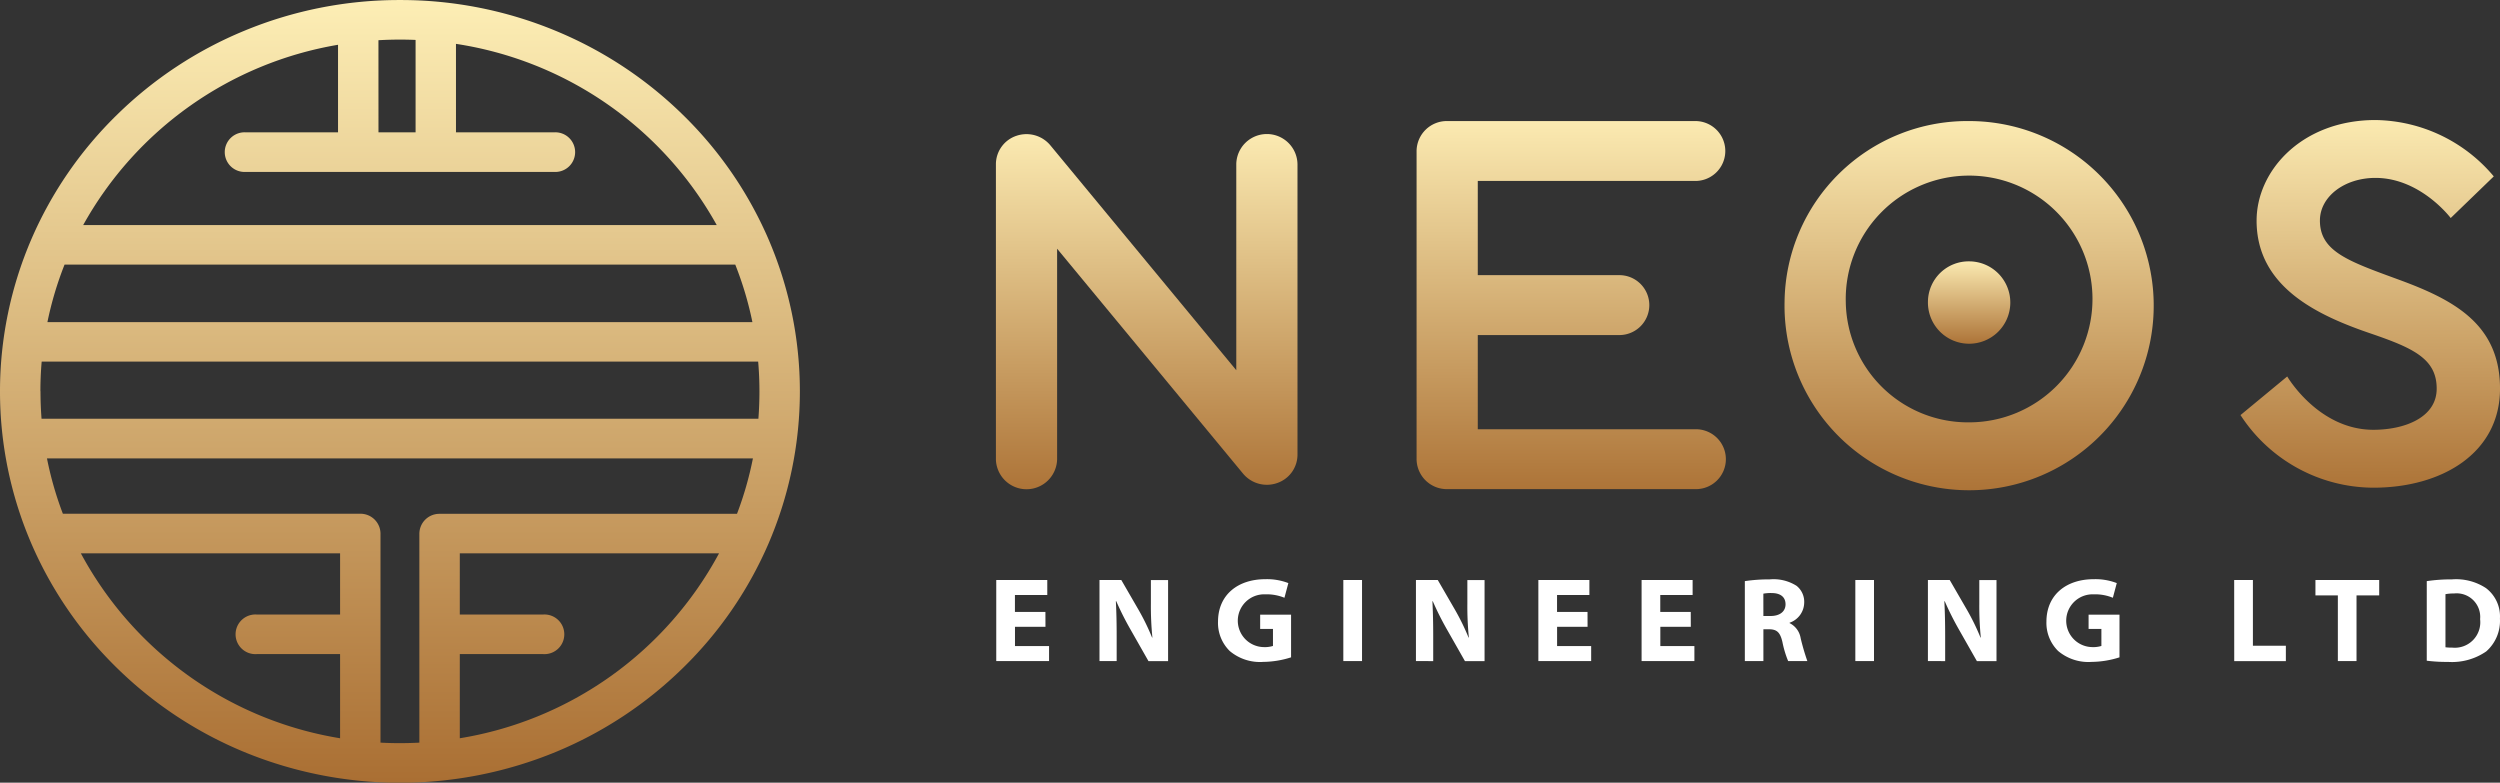 <svg xmlns="http://www.w3.org/2000/svg" xmlns:xlink="http://www.w3.org/1999/xlink" width="239.565" height="75.003" viewBox="0 0 239.565 75.003"><rect x="0" y="0" width="239.565" height="75.003" fill="#333333" stroke="none"/><defs><linearGradient id="linear-gradient" x1="0.5" x2="0.5" y2="1" gradientUnits="objectBoundingBox"><stop offset="0" stop-color="#fdeeb5"></stop><stop offset="1" stop-color="#aa6f33"></stop></linearGradient><linearGradient id="linear-gradient-2" x1="0.5" x2="0.5" y2="1" gradientUnits="objectBoundingBox"><stop offset="0" stop-color="#fbeab1"></stop><stop offset="1" stop-color="#ad7438"></stop></linearGradient></defs><g id="Group_18682" data-name="Group 18682" transform="translate(0 0)"><path id="Path_1" data-name="Path 1" d="M165.268,53.022h24.84v5.864h-7.977a1.9,1.9,0,1,0,0,3.79h7.977v8.066a34.506,34.506,0,0,1-24.84-17.72m36.311,0h24.841a34.506,34.506,0,0,1-24.841,17.72V62.676h7.977a1.9,1.9,0,1,0,0-3.79h-7.977Zm-39.559-9.1h67.648a32.865,32.865,0,0,1-1.526,5.313h-28.5a1.916,1.916,0,0,0-1.937,1.9V71.161q-.925.048-1.862.049t-1.862-.049V51.127a1.916,1.916,0,0,0-1.937-1.9h-28.5a32.847,32.847,0,0,1-1.526-5.313m-.627-6.421q0-1.437.122-2.845h68.658q.121,1.407.122,2.845,0,1.328-.1,2.631H161.5q-.1-1.3-.1-2.631M163.7,25.354h64.277a32.873,32.873,0,0,1,1.642,5.51H162.063a32.864,32.864,0,0,1,1.642-5.51M201.213,4.2A34.521,34.521,0,0,1,226.2,21.564H165.49A34.516,34.516,0,0,1,189.911,4.288V12.68h-8.817a1.9,1.9,0,1,0,0,3.79h29.5a1.9,1.9,0,1,0,0-3.79h-9.38Zm-7.429-.349q1.022-.059,2.059-.06.752,0,1.5.032V12.68h-3.556ZM195.843,0a38.808,38.808,0,0,0-14.918,2.948,38.251,38.251,0,0,0-12.181,8.036,37.341,37.341,0,0,0-8.212,11.92,36.875,36.875,0,0,0,0,29.2,37.34,37.34,0,0,0,8.212,11.92,38.254,38.254,0,0,0,12.181,8.036,39.222,39.222,0,0,0,29.836,0,38.252,38.252,0,0,0,12.181-8.036,37.341,37.341,0,0,0,8.212-11.92,36.875,36.875,0,0,0,0-29.2,37.342,37.342,0,0,0-8.212-11.92,38.249,38.249,0,0,0-12.181-8.036A38.808,38.808,0,0,0,195.843,0Z" transform="translate(-157.519 0.003)" fill="url(#linear-gradient)"></path><g id="Group_1" data-name="Group 1" transform="translate(95.434 11.507)"><path id="Path_2" data-name="Path 2" d="M8.183,999.155a2.874,2.874,0,0,0-1.954,2.705v28.28a2.933,2.933,0,0,0,5.865,0v-20.17l17.822,21.557a2.972,2.972,0,0,0,3.258.9,2.873,2.873,0,0,0,1.954-2.705V1001.86a2.933,2.933,0,0,0-5.865,0v19.753l-17.822-21.557a2.975,2.975,0,0,0-3.258-.9" transform="translate(-6.229 -997.644)" fill="url(#linear-gradient-2)"></path><path id="Path_3" data-name="Path 3" d="M339.053,988.518a2.9,2.9,0,0,0-2.933,2.87v29.532a2.9,2.9,0,0,0,2.933,2.87h23.781a2.87,2.87,0,1,0,0-5.739H341.985v-9.026h13.49a2.871,2.871,0,1,0,0-5.74h-13.49v-9.026h20.849a2.87,2.87,0,1,0,0-5.74Z" transform="translate(-295.809 -988.425)" fill="url(#linear-gradient-2)"></path><path id="Path_4" data-name="Path 4" d="M630.567,1005.824a11.822,11.822,0,1,1,11.82,11.566,11.708,11.708,0,0,1-11.82-11.566m-5.865,0a17.689,17.689,0,1,0,17.685-17.305,17.518,17.518,0,0,0-17.685,17.305" transform="translate(-549.128 -988.425)" fill="url(#linear-gradient-2)"></path><path id="Path_5" data-name="Path 5" d="M737.138,1104.816a3.947,3.947,0,1,0,3.946-3.861,3.9,3.9,0,0,0-3.946,3.861" transform="translate(-647.825 -1087.417)" fill="url(#linear-gradient-2)"></path><path id="Path_6" data-name="Path 6" d="M983.791,997.372c0,6.326,5.769,9.052,10.892,10.8,4.128,1.411,6.366,2.434,6.366,5.3,0,2.774-3.084,3.942-6.068,3.942-5.272,0-8.255-5.11-8.255-5.11l-4.476,3.7a15.245,15.245,0,0,0,12.732,6.959c6.565,0,12.135-3.309,12.135-9.49s-4.426-8.516-9.748-10.463c-4.774-1.752-7.51-2.677-7.51-5.645,0-2.287,2.338-4.088,5.322-4.088,4.327,0,7.211,3.845,7.211,3.845l4.128-3.99a15.047,15.047,0,0,0-11.339-5.4c-7.012,0-11.389,4.818-11.389,9.636" transform="translate(-862.985 -987.736)" fill="url(#linear-gradient-2)"></path></g><path id="Path_7" data-name="Path 7" d="M11.216,1359.692H8.295v1.847H11.56v1.438H6.5v-7.768h4.89v1.439h-3.1v1.618h2.921Zm5.177,3.286v-7.768h2.091l1.648,2.849a22.012,22.012,0,0,1,1.3,2.664l.031,0a30.126,30.126,0,0,1-.145-3.245v-2.265h1.648v7.768h-1.88l-1.7-2.992A28.155,28.155,0,0,1,18,1357.242l-.039,0c.056,1.03.078,2.128.078,3.4v2.335Zm18.358-4.451v4.092a8.989,8.989,0,0,1-2.65.436,4.5,4.5,0,0,1-3.227-1.042,3.77,3.77,0,0,1-1.123-2.828c.009-2.584,1.933-4.054,4.533-4.054a5.684,5.684,0,0,1,2.207.373l-.375,1.407a4.469,4.469,0,0,0-1.847-.329,2.529,2.529,0,1,0-.13,5.056,2.613,2.613,0,0,0,.878-.11V1359.9H31.789v-1.37Zm6.8-3.317v7.768H39.758v-7.768Zm5.166,7.768v-7.768H48.81l1.648,2.849a21.974,21.974,0,0,1,1.3,2.664l.031,0a30.16,30.16,0,0,1-.145-3.245v-2.265h1.648v7.768h-1.88l-1.7-2.992a28.179,28.179,0,0,1-1.379-2.744l-.039,0c.055,1.03.078,2.128.078,3.4v2.335Zm16.446-3.286H60.243v1.847h3.265v1.438h-5.06v-7.768h4.89v1.439h-3.1v1.618h2.921Zm9.893,0H70.136v1.847H73.4v1.438h-5.06v-7.768h4.89v1.439h-3.1v1.618h2.921Zm7.562-4.543a4.114,4.114,0,0,1,2.569.615,1.956,1.956,0,0,1,.735,1.629,2.067,2.067,0,0,1-1.4,1.909v.037a1.96,1.96,0,0,1,1.061,1.446,22.052,22.052,0,0,0,.641,2.192H82.385a9.678,9.678,0,0,1-.546-1.811c-.221-.971-.554-1.23-1.293-1.239h-.534v3.05H78.234v-7.661A15.475,15.475,0,0,1,80.619,1355.15Zm-.607,3.508h.7c.891,0,1.423-.444,1.423-1.119,0-.711-.5-1.075-1.318-1.079a3.8,3.8,0,0,0-.808.059Zm10.6-3.447v7.768H88.822v-7.768Zm5.166,7.768v-7.768h2.091l1.648,2.849a22,22,0,0,1,1.3,2.664l.031,0a30.124,30.124,0,0,1-.145-3.245v-2.265h1.648v7.768h-1.88l-1.7-2.992a28.185,28.185,0,0,1-1.379-2.744l-.039,0c.055,1.03.078,2.128.078,3.4v2.335Zm18.358-.359a8.988,8.988,0,0,1-2.65.436,4.5,4.5,0,0,1-3.227-1.042,3.77,3.77,0,0,1-1.123-2.828c.009-2.584,1.933-4.054,4.533-4.054a5.684,5.684,0,0,1,2.207.373l-.375,1.407a4.469,4.469,0,0,0-1.847-.329,2.529,2.529,0,1,0-.13,5.056,2.613,2.613,0,0,0,.878-.11V1359.9h-1.227v-1.37h2.962Zm10.99-7.409h1.795v6.3h3.158v1.472H125.13Zm7.787,1.474v-1.474h6.11v1.474h-2.173v6.293H135.06v-6.293Zm10.668-1.368a16.107,16.107,0,0,1,2.42-.167,5.2,5.2,0,0,1,3.25.833,3.4,3.4,0,0,1,1.342,2.923,3.9,3.9,0,0,1-1.313,3.147,5.791,5.791,0,0,1-3.661,1.006,15.371,15.371,0,0,1-2.039-.115Zm1.792,6.339a4.188,4.188,0,0,0,.626.03,2.44,2.44,0,0,0,2.694-2.722,2.259,2.259,0,0,0-2.505-2.463,4.03,4.03,0,0,0-.815.067Z" transform="translate(88.967 -1299.629)" fill="#fff"></path></g></svg>